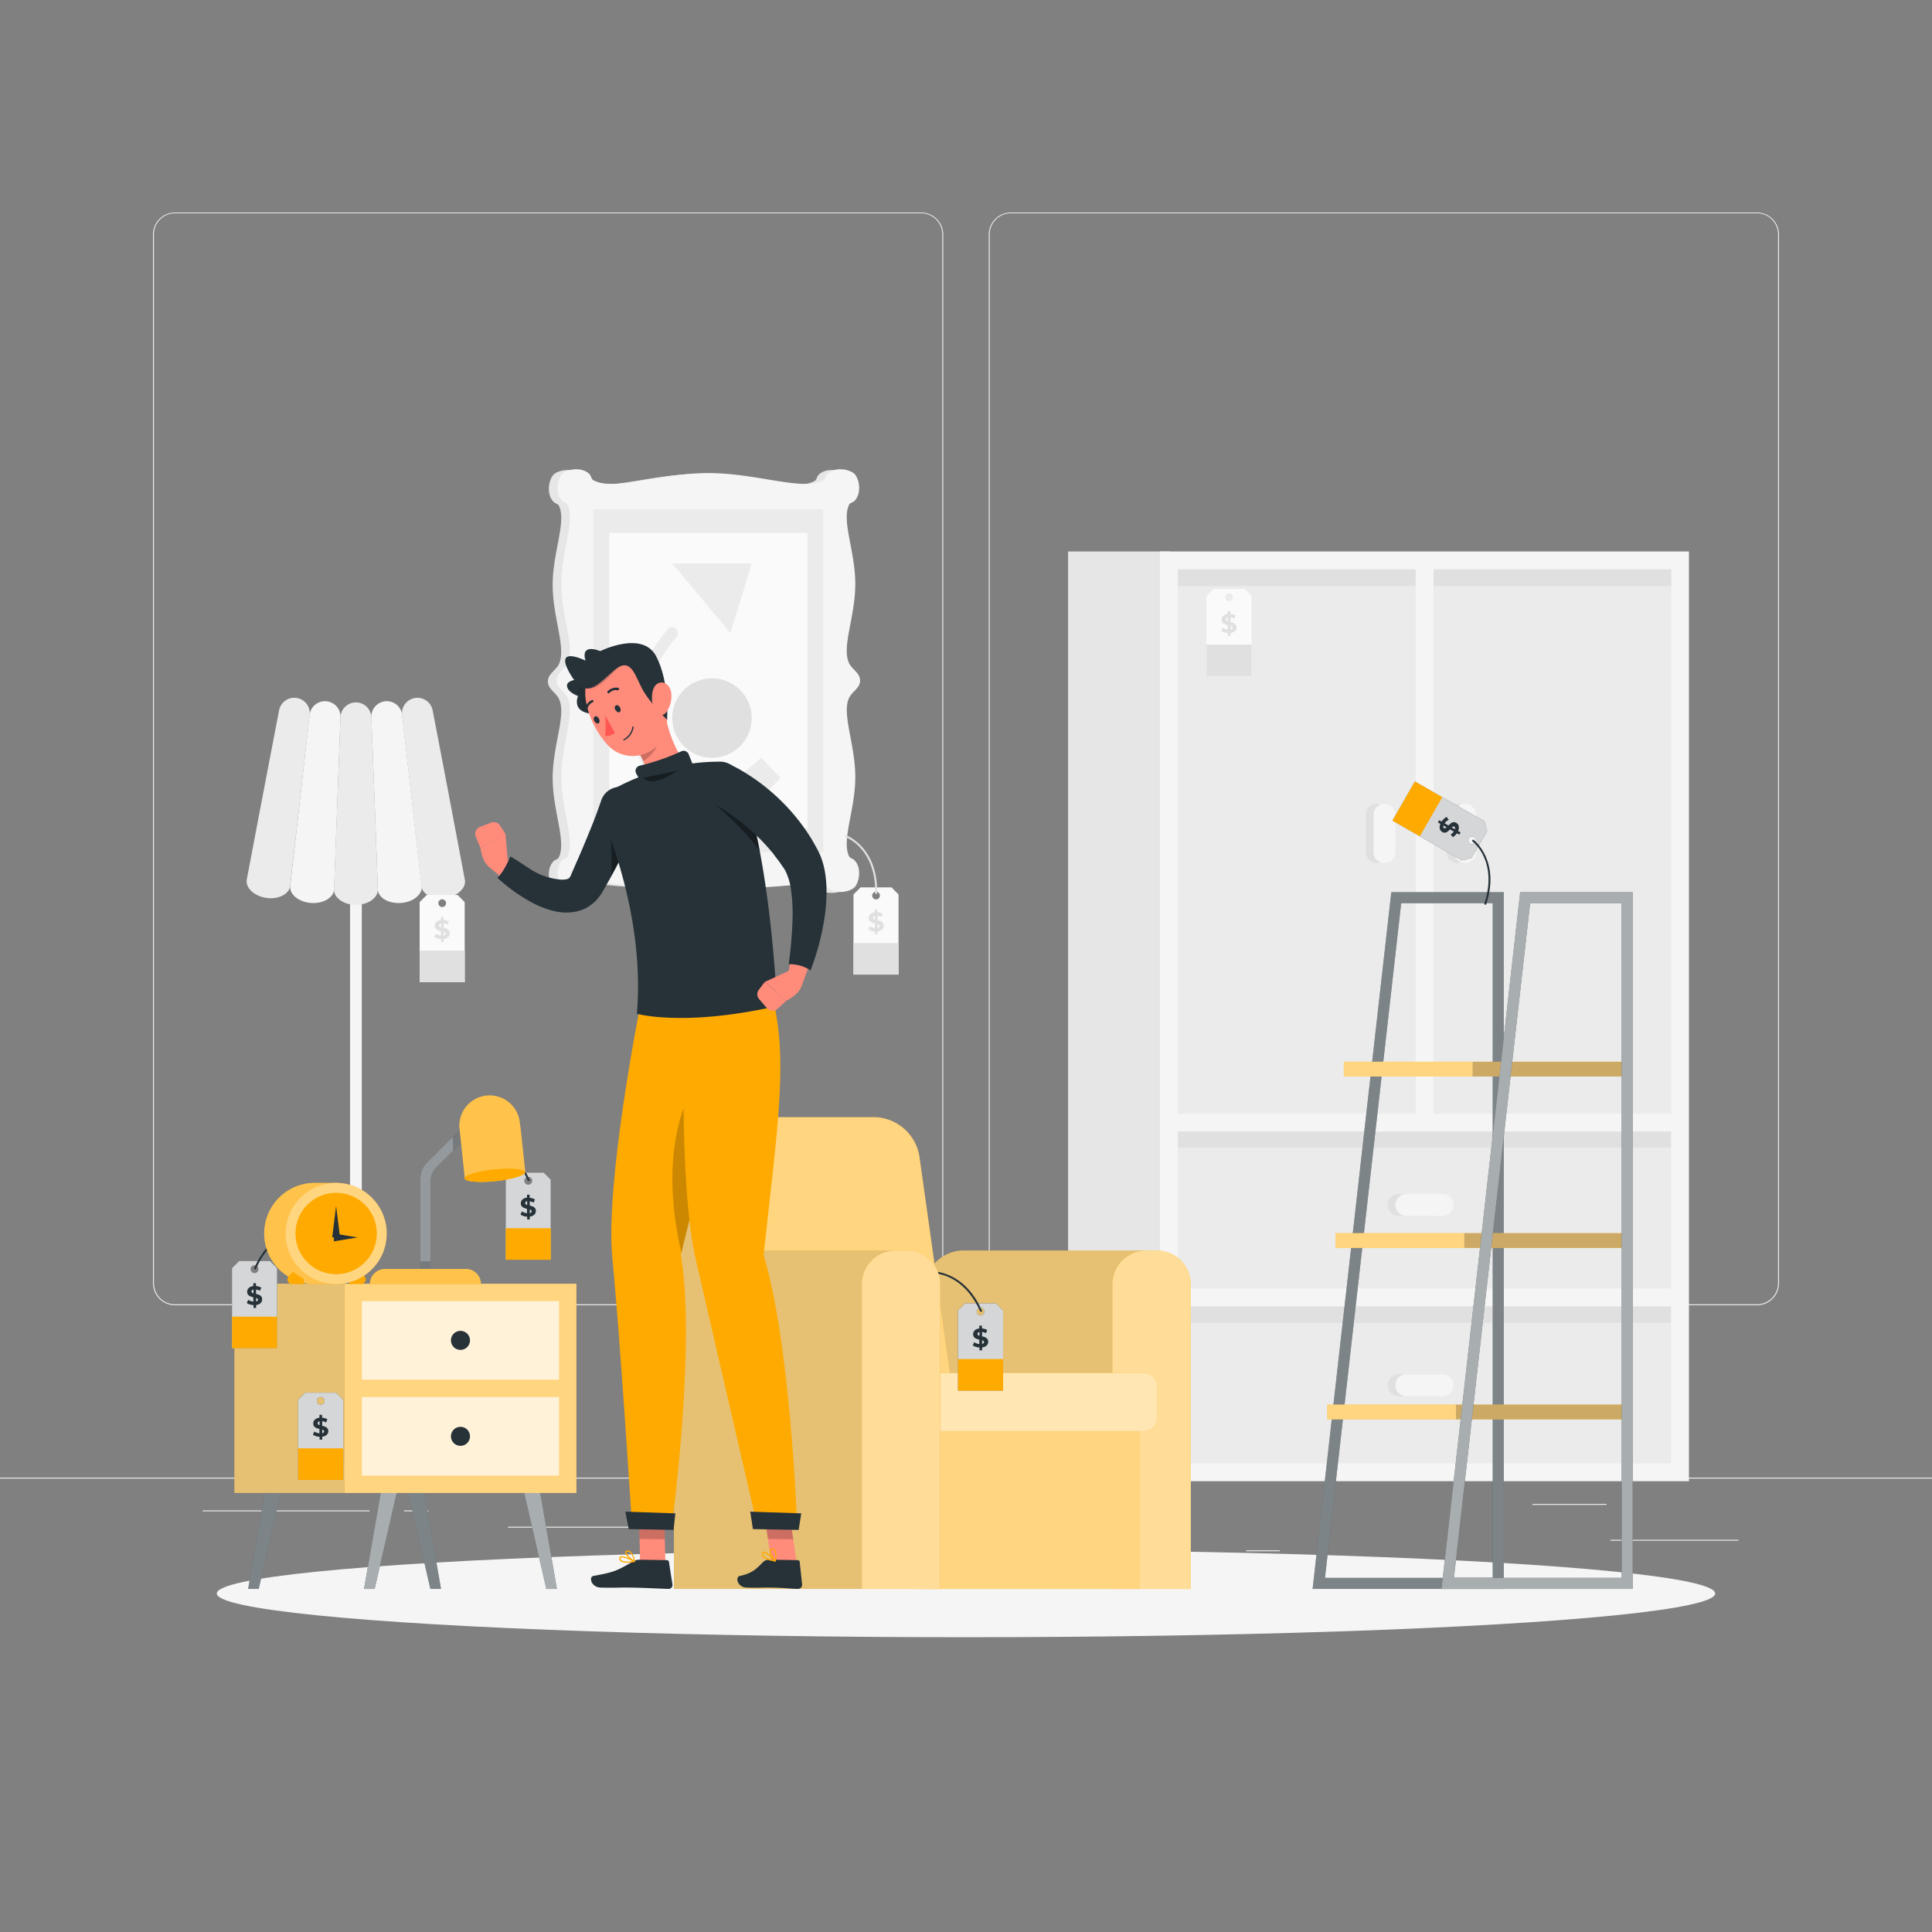 <svg xmlns="http://www.w3.org/2000/svg" viewBox="0 0 500 500"><rect x="0" y="0" width="500" height="500" fill="#808080" stroke="none"/><g id="freepik--background-complete--inject-1"><rect x="416.78" y="398.49" width="33.12" height="0.25" style="fill:#ebebeb"></rect><rect x="322.53" y="401.21" width="8.69" height="0.25" style="fill:#ebebeb"></rect><rect x="396.59" y="389.21" width="19.19" height="0.25" style="fill:#ebebeb"></rect><rect x="52.46" y="390.89" width="43.19" height="0.25" style="fill:#ebebeb"></rect><rect x="104.56" y="390.89" width="6.33" height="0.25" style="fill:#ebebeb"></rect><rect x="131.47" y="395.11" width="93.68" height="0.25" style="fill:#ebebeb"></rect><path d="M238.4,337.8H45.3a5.71,5.71,0,0,1-5.71-5.71V60.66A5.71,5.71,0,0,1,45.3,55H238.4a5.71,5.71,0,0,1,5.71,5.71V332.09A5.71,5.71,0,0,1,238.4,337.8ZM45.3,55.2a5.47,5.47,0,0,0-5.46,5.46V332.09a5.47,5.47,0,0,0,5.46,5.46H238.4a5.47,5.47,0,0,0,5.46-5.46V60.66a5.47,5.47,0,0,0-5.46-5.46Z" style="fill:#ebebeb"></path><path d="M454.7,337.8H261.6a5.71,5.71,0,0,1-5.71-5.71V60.66A5.71,5.71,0,0,1,261.6,55H454.7a5.71,5.71,0,0,1,5.71,5.71V332.09A5.71,5.71,0,0,1,454.7,337.8ZM261.6,55.2a5.47,5.47,0,0,0-5.46,5.46V332.09a5.47,5.47,0,0,0,5.46,5.46H454.7a5.47,5.47,0,0,0,5.46-5.46V60.66a5.47,5.47,0,0,0-5.46-5.46Z" style="fill:#ebebeb"></path><rect y="382.4" width="500" height="0.25" style="fill:#ebebeb"></rect><path d="M210.8,228.24c-5.93,1.11-17,1.86-29.73,1.86s-23.8-.75-29.73-1.86a4.9,4.9,0,0,1-1.09,1.64c-1.93,1.93-5.75,1.24-7,0s-1.93-5,0-7c.41-.41,1.13-.46,1.38-1,2-4.14-1.6-12-1.6-20.54s3.64-16.39,1.6-20.53c-.82-1.66-2.83-2.48-2.83-4.45s2-2.79,2.83-4.45c2-4.13-1.6-12-1.6-20.53s3.64-16.4,1.6-20.53c-.25-.5-1-.55-1.38-1-1.93-1.93-1.24-5.75,0-7s5-1.93,7,0c.48.48.52,1.33,1.09,1.64,5.29,2.9,17-1.85,29.73-1.85s24.44,4.75,29.73,1.85c.56-.31.6-1.16,1.09-1.64,1.92-1.93,5.74-1.24,7,0s1.93,5,0,7c-.41.41-1.14.46-1.38,1-2.05,4.13,1.59,12,1.59,20.53s-3.63,16.4-1.59,20.53c.81,1.66,2.83,2.48,2.83,4.45s-2,2.79-2.83,4.45c-2,4.14,1.59,12,1.59,20.53s-3.64,16.4-1.59,20.54c.24.49,1,.54,1.38,1,1.93,1.93,1.23,5.75,0,7s-5.06,1.93-7,0A4.76,4.76,0,0,1,210.8,228.24Z" style="fill:#e6e6e6"></path><path d="M213.05,228c-5.93,1.11-17,1.85-29.73,1.85s-23.8-.74-29.73-1.85a4.76,4.76,0,0,1-1.09,1.64c-1.93,1.93-5.75,1.24-7,0s-1.93-5,0-7c.41-.41,1.14-.46,1.38-1,2-4.14-1.6-12-1.6-20.54s3.64-16.39,1.6-20.53c-.82-1.66-2.83-2.48-2.83-4.45s2-2.79,2.83-4.45c2-4.14-1.6-12-1.6-20.53s3.64-16.4,1.6-20.54c-.24-.49-1-.54-1.38-.95-1.93-1.93-1.24-5.75,0-7s5-1.93,7,0c.49.48.52,1.33,1.09,1.64,5.29,2.9,17-1.86,29.73-1.86s24.44,4.76,29.73,1.86c.56-.31.6-1.16,1.09-1.64,1.93-1.93,5.75-1.24,7,0s1.93,5,0,7c-.41.41-1.14.46-1.38.95-2.05,4.14,1.59,12,1.59,20.54s-3.63,16.39-1.59,20.53c.82,1.66,2.83,2.48,2.83,4.45s-2,2.79-2.83,4.45c-2,4.14,1.59,12,1.59,20.53s-3.64,16.4-1.59,20.54c.24.49,1,.54,1.38,1,1.93,1.93,1.24,5.75,0,7s-5.05,1.93-7,0A4.76,4.76,0,0,1,213.05,228Z" style="fill:#f5f5f5"></path><rect x="153.57" y="131.84" width="59.5" height="88.69" transform="translate(366.64 352.36) rotate(180)" style="fill:#ebebeb"></rect><rect x="157.67" y="137.96" width="51.29" height="76.45" transform="translate(366.64 352.36) rotate(180)" style="fill:#fafafa"></rect><circle cx="184.26" cy="185.82" r="10.29" transform="translate(-37.76 47.31) rotate(-13.28)" style="fill:#e0e0e0"></circle><polygon points="173.97 145.82 189.02 163.82 194.55 145.82 173.97 145.82" style="fill:#ebebeb"></polygon><path d="M166.72,198.61c-7.2-11.73-2-26.29,6.19-35.85,1.26-1.47,3.37.66,2.12,2.12-7.3,8.54-12.17,21.7-5.71,32.22,1,1.65-1.59,3.15-2.6,1.51Z" style="fill:#ebebeb"></path><polygon points="197.02 206.45 191.52 200.82 197.02 196.11 202.02 201.28 197.02 206.45" style="fill:#ebebeb"></polygon><path d="M230.72,229.65h-8l-1.84,1.84v20.73h11.66V231.49Zm-4,3.12a1,1,0,1,1,1-1A1,1,0,0,1,226.73,232.77Z" style="fill:#fafafa"></path><rect x="220.9" y="244.05" width="11.67" height="8.17" style="fill:#e0e0e0"></rect><path d="M228.3,240.54a2,2,0,0,1-1.18.49v.76h-.67v-.74a3.71,3.71,0,0,1-1-.18,2.48,2.48,0,0,1-.73-.36l.37-.83a2.43,2.43,0,0,0,.6.32,2.89,2.89,0,0,0,.72.16V239a4.69,4.69,0,0,1-.82-.26,1.4,1.4,0,0,1-.55-.41,1.14,1.14,0,0,1-.23-.73,1.32,1.32,0,0,1,.41-1,2,2,0,0,1,1.19-.49v-.75h.67v.74a2.92,2.92,0,0,1,1.38.41l-.34.83a2.73,2.73,0,0,0-1-.35v1.15a6.1,6.1,0,0,1,.81.25,1.4,1.4,0,0,1,.55.41,1.13,1.13,0,0,1,.22.73A1.29,1.29,0,0,1,228.3,240.54Zm-2.23-2.69a1.12,1.12,0,0,0,.38.18v-1a.75.75,0,0,0-.38.19.43.43,0,0,0-.13.31A.36.36,0,0,0,226.07,237.85Zm1.42,2.11a.4.4,0,0,0,.12-.29.35.35,0,0,0-.12-.28,1.16,1.16,0,0,0-.37-.19v.93A.67.67,0,0,0,227.49,240Z" style="fill:#e0e0e0"></path><path d="M227,231.34h-.5c.16-6.17-2-9.84-3.78-11.84a11,11,0,0,0-4-2.9l.16-.47C219,216.15,227.31,219.18,227,231.34Z" style="fill:#e0e0e0"></path><rect x="90.59" y="208.21" width="3.04" height="174.93" style="fill:#f5f5f5"></rect><path d="M114.45,383.33a4.33,4.33,0,0,0-4.4-4.75H74.18a4.33,4.33,0,0,0-4.4,4.75Z" style="fill:#ebebeb"></path><path d="M80.13,185.18A4,4,0,0,0,72.2,184Q68,205.8,63.87,227.61c-.4,2.08,1.85,4.27,5,4.76s6-1,6.21-3.05Z" style="fill:#ebebeb"></path><path d="M88.11,185.78a4,4,0,0,0-8-.6l-5,44.14c-.24,2.1,2.16,4.12,5.36,4.36s5.88-1.39,6-3.51Q87.28,208,88.11,185.78Z" style="fill:#f5f5f5"></path><path d="M96.11,185.78a4,4,0,0,0-8,0q-.84,22.2-1.67,44.39c-.08,2.12,2.46,4,5.67,4s5.75-1.83,5.67-4Q97,208,96.11,185.78Z" style="fill:#ebebeb"></path><path d="M104.1,185.18a4,4,0,0,0-8,.6Q97,208,97.78,230.17c.08,2.12,2.75,3.75,6,3.51s5.6-2.26,5.36-4.36Q106.6,207.24,104.1,185.18Z" style="fill:#f5f5f5"></path><path d="M112,184a4,4,0,0,0-7.93,1.21q2.5,22.06,5,44.14c.24,2.1,3,3.53,6.22,3.05s5.43-2.68,5-4.76Q116.2,205.79,112,184Z" style="fill:#ebebeb"></path><path d="M118.44,231.62h-8l-1.84,1.84v20.73h11.66V233.46Zm-4,3.12a1,1,0,1,1,1-1A1,1,0,0,1,114.45,234.74Z" style="fill:#fafafa"></path><rect x="108.62" y="246.02" width="11.67" height="8.17" style="fill:#e0e0e0"></rect><path d="M116,242.51a2,2,0,0,1-1.18.5v.76h-.67V243a3.71,3.71,0,0,1-1-.18,2.26,2.26,0,0,1-.73-.37l.37-.82a2.82,2.82,0,0,0,.6.32,2.89,2.89,0,0,0,.72.16V241a5.73,5.73,0,0,1-.82-.26,1.42,1.42,0,0,1-.55-.42,1.1,1.1,0,0,1-.23-.73,1.32,1.32,0,0,1,.41-1,2,2,0,0,1,1.19-.49v-.76h.67v.74a3,3,0,0,1,1.38.42l-.34.83a2.73,2.73,0,0,0-1-.35v1.15a4.11,4.11,0,0,1,.81.25,1.4,1.4,0,0,1,.55.41,1.09,1.09,0,0,1,.22.72A1.27,1.27,0,0,1,116,242.51Zm-2.23-2.68a1.12,1.12,0,0,0,.38.18v-1a.68.68,0,0,0-.38.19.42.42,0,0,0-.13.31A.37.37,0,0,0,113.79,239.83Zm1.42,2.11a.42.42,0,0,0,.12-.3.34.34,0,0,0-.12-.27,1,1,0,0,0-.37-.19v.93A.67.67,0,0,0,115.21,241.94Z" style="fill:#e0e0e0"></path><rect x="276.42" y="142.72" width="26.39" height="240.6" style="fill:#e6e6e6"></rect><rect x="368.64" y="145.03" width="66.15" height="144.97" style="fill:#ebebeb"></rect><rect x="302.5" y="145.03" width="66.15" height="144.97" style="fill:#ebebeb"></rect><rect x="302.5" y="290" width="132.3" height="45.67" style="fill:#ebebeb"></rect><rect x="302.5" y="335.67" width="132.3" height="45.67" style="fill:#ebebeb"></rect><rect x="366.33" y="228.56" width="4.62" height="132.3" transform="translate(663.36 -73.93) rotate(90)" style="fill:#e0e0e0"></rect><rect x="333.26" y="116.27" width="4.62" height="66.15" transform="translate(484.91 -186.23) rotate(90)" style="fill:#e0e0e0"></rect><rect x="399.41" y="116.27" width="4.62" height="66.15" transform="translate(551.06 -252.37) rotate(90)" style="fill:#e0e0e0"></rect><rect x="366.33" y="273.87" width="4.62" height="132.3" transform="translate(708.67 -28.62) rotate(90)" style="fill:#e0e0e0"></rect><path d="M434.79,142.72H300.19V383.33H437.1V142.72Zm-2.31,150.11v40.63H304.81V292.83ZM371,288.21V147.34h61.53V288.21Zm-4.62-140.87V288.21H304.81V147.34ZM304.81,378.71V338.08H432.48v40.63Z" style="fill:#f5f5f5"></path><path d="M359.15,210.68a2.84,2.84,0,0,0-5.67,0v9.67a2.84,2.84,0,1,0,5.67,0Z" style="fill:#e0e0e0"></path><path d="M361.15,210.68a2.84,2.84,0,0,0-5.67,0v9.67a2.84,2.84,0,1,0,5.67,0Z" style="fill:#f5f5f5"></path><path d="M361.81,309a2.84,2.84,0,0,0,0,5.67h9.67a2.84,2.84,0,0,0,0-5.67Z" style="fill:#e0e0e0"></path><path d="M363.81,309a2.84,2.84,0,0,0,0,5.67h9.67a2.84,2.84,0,0,0,0-5.67Z" style="fill:#f5f5f5"></path><path d="M361.81,355.66a2.84,2.84,0,0,0,0,5.67h9.67a2.84,2.84,0,0,0,0-5.67Z" style="fill:#e0e0e0"></path><path d="M363.81,355.66a2.84,2.84,0,0,0,0,5.67h9.67a2.84,2.84,0,0,0,0-5.67Z" style="fill:#f5f5f5"></path><path d="M380,210.68a2.84,2.84,0,0,0-5.67,0v9.67a2.84,2.84,0,1,0,5.67,0Z" style="fill:#e0e0e0"></path><path d="M382,210.68a2.84,2.84,0,0,0-5.67,0v9.67a2.84,2.84,0,1,0,5.67,0Z" style="fill:#f5f5f5"></path><path d="M322.07,152.41h-8l-1.84,1.84V175h11.67V154.25Zm-4,3.12a1,1,0,0,1,0-2,1,1,0,0,1,0,2Z" style="fill:#fafafa"></path><rect x="312.24" y="166.81" width="11.67" height="8.17" style="fill:#e0e0e0"></rect><path d="M319.64,163.3a2,2,0,0,1-1.17.49v.76h-.68v-.74a3.88,3.88,0,0,1-1-.18,2.37,2.37,0,0,1-.73-.36l.37-.83a2.71,2.71,0,0,0,.61.32,2.52,2.52,0,0,0,.71.16v-1.13a4.84,4.84,0,0,1-.81-.26,1.36,1.36,0,0,1-.56-.41,1.13,1.13,0,0,1-.22-.73,1.29,1.29,0,0,1,.41-1,1.92,1.92,0,0,1,1.18-.49v-.75h.68v.74a2.91,2.91,0,0,1,1.37.41l-.34.83a2.68,2.68,0,0,0-1-.35V161a6.41,6.41,0,0,1,.8.25,1.33,1.33,0,0,1,.55.42,1.09,1.09,0,0,1,.23.72A1.29,1.29,0,0,1,319.64,163.3Zm-2.22-2.69a1.06,1.06,0,0,0,.37.19v-1a.72.72,0,0,0-.38.2.42.42,0,0,0-.12.3A.33.33,0,0,0,317.42,160.61Zm1.41,2.11a.41.41,0,0,0,.13-.29.37.37,0,0,0-.13-.28,1.19,1.19,0,0,0-.36-.19v.94A.76.76,0,0,0,318.83,162.72Z" style="fill:#e0e0e0"></path></g><g id="freepik--Shadow--inject-1"><ellipse id="freepik--path--inject-1" cx="250" cy="412.39" rx="193.89" ry="11.32" style="fill:#f5f5f5"></ellipse></g><g id="freepik--Drawer--inject-1"><polygon points="74.57 378.09 103.77 378.09 111.38 411.21 114.14 411.21 107.69 374.17 70.65 374.17 64.21 411.21 66.96 411.21 74.57 378.09" style="fill:#263238"></polygon><polygon points="74.57 378.09 103.77 378.09 111.38 411.21 114.14 411.21 107.69 374.17 70.65 374.17 64.21 411.21 66.96 411.21 74.57 378.09" style="fill:#fff;opacity:0.4"></polygon><polygon points="104.57 378.09 133.77 378.09 141.38 411.21 144.13 411.21 137.69 374.17 100.65 374.17 94.21 411.21 96.96 411.21 104.57 378.09" style="fill:#263238"></polygon><polygon points="104.57 378.09 133.77 378.09 141.38 411.21 144.13 411.21 137.69 374.17 100.65 374.17 94.21 411.21 96.96 411.21 104.57 378.09" style="fill:#fff;opacity:0.6"></polygon><rect x="89.17" y="332.23" width="60" height="54.15" style="fill:#FFAA00"></rect><rect x="89.17" y="332.23" width="60" height="54.15" style="fill:#fff;opacity:0.5"></rect><rect x="60.67" y="332.23" width="28.5" height="54.15" style="fill:#FFAA00"></rect><rect x="60.67" y="332.23" width="28.5" height="54.15" style="fill:#fff;opacity:0.5"></rect><rect x="60.67" y="332.23" width="28.5" height="54.15" style="opacity:0.1"></rect><rect x="93.67" y="336.73" width="51" height="20.33" style="fill:#fff;opacity:0.7"></rect><rect x="93.67" y="361.55" width="51" height="20.33" style="fill:#fff;opacity:0.7"></rect><path d="M121.63,346.89a2.46,2.46,0,1,1-2.46-2.46A2.46,2.46,0,0,1,121.63,346.89Z" style="fill:#263238"></path><path d="M121.63,371.72a2.46,2.46,0,1,1-2.46-2.46A2.46,2.46,0,0,1,121.63,371.72Z" style="fill:#263238"></path><path d="M87,360.43H79l-1.84,1.84V383H88.83V362.27Zm-4,3.12a1,1,0,1,1,1-1A1,1,0,0,1,83,363.55Z" style="fill:#263238"></path><path d="M87,360.43H79l-1.84,1.84V383H88.83V362.27Zm-4,3.12a1,1,0,1,1,1-1A1,1,0,0,1,83,363.55Z" style="fill:#fff;opacity:0.8"></path><rect x="77.16" y="374.83" width="11.67" height="8.17" style="fill:#FFAA00"></rect><path d="M84.56,371.32a1.91,1.91,0,0,1-1.17.49v.76h-.68v-.74a3.46,3.46,0,0,1-1-.17,2.37,2.37,0,0,1-.73-.37l.38-.82a2.42,2.42,0,0,0,.6.31,2.94,2.94,0,0,0,.71.17v-1.14a4.91,4.91,0,0,1-.81-.25,1.56,1.56,0,0,1-.56-.42,1.12,1.12,0,0,1-.22-.73,1.26,1.26,0,0,1,.41-1,2,2,0,0,1,1.18-.5v-.75h.68v.74a3,3,0,0,1,1.37.41l-.33.84a2.62,2.62,0,0,0-1-.35V369a4.21,4.21,0,0,1,.8.25,1.4,1.4,0,0,1,.55.41,1.09,1.09,0,0,1,.23.72A1.28,1.28,0,0,1,84.56,371.32Zm-2.22-2.68a1.06,1.06,0,0,0,.37.18v-1a.72.72,0,0,0-.38.19.45.45,0,0,0-.12.31A.35.35,0,0,0,82.34,368.64Zm1.41,2.1a.37.37,0,0,0,.13-.29.39.39,0,0,0-.13-.28,1.19,1.19,0,0,0-.36-.19v.94A.76.76,0,0,0,83.75,370.74Z" style="fill:#263238"></path></g><g id="freepik--Clock--inject-1"><path d="M69.88,326.35h-8l-1.84,1.84v20.73H71.72V328.19Zm-4,3.11a1,1,0,1,1,1-1A1,1,0,0,1,65.88,329.46Z" style="fill:#263238"></path><path d="M69.88,326.35h-8l-1.84,1.84v20.73H71.72V328.19Zm-4,3.11a1,1,0,1,1,1-1A1,1,0,0,1,65.88,329.46Z" style="fill:#fff;opacity:0.8"></path><rect x="60.05" y="340.75" width="11.67" height="8.17" style="fill:#FFAA00"></rect><path d="M67.45,337.24a2,2,0,0,1-1.17.49v.76H65.6v-.74a3.79,3.79,0,0,1-1-.18,2.61,2.61,0,0,1-.73-.36l.37-.83a2.51,2.51,0,0,0,.61.32,2.82,2.82,0,0,0,.71.16v-1.13a5.31,5.31,0,0,1-.82-.26,1.33,1.33,0,0,1-.55-.42,1.09,1.09,0,0,1-.22-.72,1.29,1.29,0,0,1,.41-1,1.92,1.92,0,0,1,1.18-.49v-.75h.68v.74a2.91,2.91,0,0,1,1.37.41l-.34.83a2.74,2.74,0,0,0-1-.35v1.15a5.08,5.08,0,0,1,.8.25,1.4,1.4,0,0,1,.55.41,1.12,1.12,0,0,1,.22.72A1.29,1.29,0,0,1,67.45,337.24Zm-2.22-2.69a1.06,1.06,0,0,0,.37.18v-1a.8.8,0,0,0-.38.19.45.45,0,0,0-.12.31A.33.33,0,0,0,65.23,334.55Zm1.41,2.11a.4.4,0,0,0,.12-.29.35.35,0,0,0-.12-.28,1.21,1.21,0,0,0-.36-.19v.93A.67.67,0,0,0,66.64,336.66Z" style="fill:#263238"></path><path d="M65.7,328.38l.46.2c2.46-5.65,5.94-8.09,8.43-9.13a10.94,10.94,0,0,1,4.86-.93l0-.5C79.41,318,70.55,317.22,65.7,328.38Z" style="fill:#263238"></path><path d="M90.43,332.32h3a1.23,1.23,0,0,0,.87-2.09l-3.84-3.85Z" style="fill:#FFAA00"></path><path d="M87,306.13H81.11a13.1,13.1,0,0,0,0,26.19H87a13.1,13.1,0,0,0,0-26.19Z" style="fill:#FFAA00"></path><path d="M87,306.13H81.11a13.1,13.1,0,0,0,0,26.19H87a13.1,13.1,0,0,0,0-26.19Z" style="fill:#fff;opacity:0.3"></path><circle cx="86.99" cy="319.23" r="13.09" transform="translate(-200.25 155.01) rotate(-45)" style="fill:#FFAA00"></circle><circle cx="86.99" cy="319.23" r="13.09" transform="translate(-200.25 155.01) rotate(-45)" style="fill:#fff;opacity:0.5"></circle><circle cx="86.99" cy="319.23" r="10.53" style="fill:#FFAA00"></circle><path d="M75.85,329.11l-1.12,1.12a1.23,1.23,0,0,0,.87,2.09h3v-1.39A13.67,13.67,0,0,1,75.85,329.11Z" style="fill:#FFAA00"></path><polygon points="88 320.24 85.97 320.24 86.97 312.21 87 312.21 88 320.24" style="fill:#263238"></polygon><polygon points="86.41 321.26 86.41 319.23 92.44 320.23 92.44 320.26 86.41 321.26" style="fill:#263238"></polygon></g><g id="freepik--Lamp--inject-1"><path d="M140.71,303.46h-8l-1.84,1.84V326h11.67V305.3Zm-4,3.12a1,1,0,1,1,1-1A1,1,0,0,1,136.71,306.58Z" style="fill:#263238"></path><path d="M140.71,303.46h-8l-1.84,1.84V326h11.67V305.3Zm-4,3.12a1,1,0,1,1,1-1A1,1,0,0,1,136.71,306.58Z" style="fill:#fff;opacity:0.8"></path><rect x="130.88" y="317.86" width="11.67" height="8.17" style="fill:#FFAA00"></rect><path d="M138.28,314.35a2,2,0,0,1-1.17.5v.75h-.68v-.73a3.71,3.71,0,0,1-1-.18,2.37,2.37,0,0,1-.73-.37l.37-.82a2.49,2.49,0,0,0,.61.31,2.83,2.83,0,0,0,.71.17v-1.13a6.69,6.69,0,0,1-.82-.26,1.52,1.52,0,0,1-.55-.42,1.1,1.1,0,0,1-.23-.73,1.32,1.32,0,0,1,.41-1,1.92,1.92,0,0,1,1.19-.49v-.76h.68V310a3,3,0,0,1,1.37.42l-.34.83a2.58,2.58,0,0,0-1-.35V312a4.21,4.21,0,0,1,.8.25,1.4,1.4,0,0,1,.55.41,1.09,1.09,0,0,1,.22.72A1.27,1.27,0,0,1,138.28,314.35Zm-2.23-2.68a1.12,1.12,0,0,0,.38.18v-1a.72.72,0,0,0-.38.19.45.45,0,0,0-.12.31A.38.38,0,0,0,136.05,311.67Zm1.42,2.1a.38.38,0,0,0,.12-.29.38.38,0,0,0-.12-.28,1.21,1.21,0,0,0-.36-.18V314A.68.68,0,0,0,137.47,313.77Z" style="fill:#263238"></path><path d="M137.12,305.5l-.46.2c-2.45-5.66-5.93-8.09-8.42-9.14a11.11,11.11,0,0,0-4.86-.93l0-.49C123.42,295.13,132.27,294.34,137.12,305.5Z" style="fill:#263238"></path><path d="M111.41,330.36H108.8V304.93a5.62,5.62,0,0,1,1.64-4l11-11,1.85,1.85L113.05,302a5.62,5.62,0,0,0-1.64,4Z" style="fill:#263238"></path><g style="opacity:0.5"><path d="M111.41,330.36H108.8V304.93a5.62,5.62,0,0,1,1.64-4l11-11,1.85,1.85L113.05,302a5.62,5.62,0,0,0-1.64,4Z" style="fill:#fff"></path></g><rect x="108.8" y="326.44" width="2.61" height="3.92" style="opacity:0.2"></rect><path d="M117.28,297.81l6-6-1.85-1.85-4.29,4.29C117.21,295.1,117.25,296.42,117.28,297.81Z" style="opacity:0.2"></path><path d="M124.47,332.32H95.73a3.93,3.93,0,0,1,3.92-3.92h20.9a3.92,3.92,0,0,1,3.92,3.92Z" style="fill:#FFAA00"></path><path d="M124.47,332.32H95.73a3.93,3.93,0,0,1,3.92-3.92h20.9a3.92,3.92,0,0,1,3.92,3.92Z" style="fill:#fff;opacity:0.3"></path><path d="M134.56,291A7.84,7.84,0,1,0,119,292.66l.11,1.07c.06.54,1.13,10.7,1.19,11.24.08.84,3.65,1.15,8,.7s7.72-1.5,7.64-2.34c-.06-.54-1.13-10.7-1.19-11.24Z" style="fill:#FFAA00"></path><path d="M134.56,291A7.84,7.84,0,1,0,119,292.66l.11,1.07c.06.54,1.13,10.7,1.19,11.24.08.84,3.65,1.15,8,.7s7.72-1.5,7.64-2.34c-.06-.54-1.13-10.7-1.19-11.24Z" style="fill:#fff;opacity:0.3"></path><path d="M135.86,303.33c.08.84-3.33,1.89-7.64,2.34s-7.87.14-8-.7,3.33-1.88,7.63-2.33S135.77,302.5,135.86,303.33Z" style="fill:#FFAA00"></path></g><g id="freepik--Shelf--inject-1"><path d="M360.07,230.89h29.11V411.21H339.7Zm26.25,2.86H362.63l-19.72,174.6h43.41Z" style="fill:#263238"></path><g style="opacity:0.4"><path d="M360.07,230.89h29.11V411.21H339.7Zm26.25,2.86H362.63l-19.72,174.6h43.41Z" style="fill:#fff"></path></g><rect x="347.78" y="274.78" width="73.32" height="3.82" style="fill:#FFAA00"></rect><g style="opacity:0.5"><rect x="347.78" y="274.78" width="73.32" height="3.82" style="fill:#fff"></rect></g><g style="opacity:0.2"><rect x="381.1" y="274.78" width="40" height="3.82"></rect></g><rect x="345.63" y="319.14" width="75.47" height="3.82" style="fill:#FFAA00"></rect><g style="opacity:0.5"><rect x="345.63" y="319.14" width="75.47" height="3.82" style="fill:#fff"></rect></g><g style="opacity:0.2"><rect x="378.96" y="319.14" width="42.15" height="3.82"></rect></g><rect x="343.49" y="363.51" width="77.62" height="3.82" style="fill:#FFAA00"></rect><g style="opacity:0.5"><rect x="343.49" y="363.51" width="77.62" height="3.82" style="fill:#fff"></rect></g><g style="opacity:0.2"><rect x="376.81" y="363.51" width="44.3" height="3.82"></rect></g><path d="M393.42,230.89h29.12V411.21H373.06Zm26.25,2.86H396l-19.72,174.6h43.41Z" style="fill:#263238"></path><g style="opacity:0.6"><path d="M393.42,230.89h29.12V411.21H373.06Zm26.25,2.86H396l-19.72,174.6h43.41Z" style="fill:#fff"></path></g><path d="M380.86,222l4-6.93-.69-2.51-18-10.31-5.8,10.12,18,10.31Zm-.72-5a1,1,0,0,1,1.74,1,1,1,0,1,1-1.74-1Z" style="fill:#263238"></path><path d="M380.86,222l4-6.93-.69-2.51-18-10.31-5.8,10.12,18,10.31Zm-.72-5a1,1,0,0,1,1.74,1,1,1,0,1,1-1.74-1Z" style="fill:#fff;opacity:0.8"></path><rect x="360.98" y="205.26" width="11.67" height="8.17" transform="translate(2.7 423.36) rotate(-60.16)" style="fill:#FFAA00"></rect><path d="M372.62,214.49a2,2,0,0,1,.16-1.27l-.66-.37.34-.59.64.37a3.8,3.8,0,0,1,.63-.75,2.35,2.35,0,0,1,.68-.45l.53.74a2.29,2.29,0,0,0-.58.36,2.79,2.79,0,0,0-.49.54l1,.56a6.22,6.22,0,0,1,.63-.58,1.46,1.46,0,0,1,.64-.27,1.11,1.11,0,0,1,.74.17,1.24,1.24,0,0,1,.63.83,1.89,1.89,0,0,1-.16,1.27l.65.38-.33.59-.64-.37a3,3,0,0,1-1.05,1l-.55-.71a2.64,2.64,0,0,0,.82-.73l-1-.57a4.4,4.4,0,0,1-.61.57,1.37,1.37,0,0,1-.64.28,1.07,1.07,0,0,1-.73-.17A1.28,1.28,0,0,1,372.62,214.49Zm3.44-.6a1.1,1.1,0,0,0-.35.24l.84.48a.72.72,0,0,0,0-.43.45.45,0,0,0-.21-.26A.35.35,0,0,0,376.06,213.89Zm-2.53.18a.39.39,0,0,0,.19.26.35.35,0,0,0,.3,0,1,1,0,0,0,.35-.22l-.82-.46A.8.8,0,0,0,373.53,214.07Z" style="fill:#263238"></path><path d="M384.58,234.17l-.48-.16c1.95-5.85,1-10-.16-12.42a10.89,10.89,0,0,0-3-3.94l.3-.41C381.31,217.29,388.43,222.63,384.58,234.17Z" style="fill:#263238"></path></g><g id="freepik--Sofa--inject-1"><path d="M298,323.64H249.4a10.14,10.14,0,0,0-10.13,10.13v77.44h68.9V333.77A10.13,10.13,0,0,0,298,323.64Z" style="fill:#FFAA00"></path><path d="M298,323.64H249.4a10.14,10.14,0,0,0-10.13,10.13v77.44h68.9V333.77A10.13,10.13,0,0,0,298,323.64Z" style="fill:#fff;opacity:0.5"></path><path d="M298,323.64H249.4a10.14,10.14,0,0,0-10.13,10.13v77.44h68.9V333.77A10.13,10.13,0,0,0,298,323.64Z" style="opacity:0.1"></path><path d="M296.66,323.64h2.76a8.75,8.75,0,0,1,8.75,8.75v78.82a0,0,0,0,1,0,0H287.91a0,0,0,0,1,0,0V332.39A8.75,8.75,0,0,1,296.66,323.64Z" style="fill:#FFAA00"></path><path d="M296.66,323.64h2.76a8.75,8.75,0,0,1,8.75,8.75v78.82a0,0,0,0,1,0,0H287.91a0,0,0,0,1,0,0V332.39A8.75,8.75,0,0,1,296.66,323.64Z" style="fill:#fff;opacity:0.6"></path><path d="M248.82,376.7l-10.89-77.44a12.05,12.05,0,0,0-11.55-10.13h-48a8.61,8.61,0,0,0-8.71,10.13l10.89,77.44Z" style="fill:#FFAA00"></path><path d="M248.82,376.7l-10.89-77.44a12.05,12.05,0,0,0-11.55-10.13h-48a8.61,8.61,0,0,0-8.71,10.13l10.89,77.44Z" style="fill:#fff;opacity:0.5"></path><path d="M200.84,376.7H180.58l-10.89-77.44a8.61,8.61,0,0,1,8.71-10.13h0A12.06,12.06,0,0,1,190,299.26Z" style="opacity:0.1"></path><path d="M237,355.34h59a3.49,3.49,0,0,1,3.49,3.49v8.07a3.49,3.49,0,0,1-3.49,3.49H237a0,0,0,0,1,0,0V355.34A0,0,0,0,1,237,355.34Z" style="fill:#FFAA00"></path><path d="M237,355.34h59a3.49,3.49,0,0,1,3.49,3.49v8.07a3.49,3.49,0,0,1-3.49,3.49H237a0,0,0,0,1,0,0V355.34A0,0,0,0,1,237,355.34Z" style="fill:#fff;opacity:0.7"></path><rect x="236.96" y="370.39" width="57.9" height="40.82" style="fill:#FFAA00"></rect><rect x="236.96" y="370.39" width="57.9" height="40.82" style="fill:#fff;opacity:0.5"></rect><path d="M257.77,337.32h-8l-1.84,1.84v20.73h11.67V339.16Zm-4,3.12a1,1,0,1,1,1-1A1,1,0,0,1,253.78,340.44Z" style="fill:#263238"></path><path d="M257.77,337.32h-8l-1.84,1.84v20.73h11.67V339.16Zm-4,3.12a1,1,0,1,1,1-1A1,1,0,0,1,253.78,340.44Z" style="fill:#fff;opacity:0.8"></path><rect x="247.94" y="351.72" width="11.67" height="8.17" style="fill:#FFAA00"></rect><path d="M255.34,348.21a1.91,1.91,0,0,1-1.17.49v.76h-.68v-.74a3.32,3.32,0,0,1-1-.17,2.32,2.32,0,0,1-.74-.37l.38-.83a2.14,2.14,0,0,0,.6.32,2.94,2.94,0,0,0,.71.17V346.7a4.91,4.91,0,0,1-.81-.25,1.56,1.56,0,0,1-.56-.42,1.12,1.12,0,0,1-.22-.73,1.34,1.34,0,0,1,.41-1,2,2,0,0,1,1.18-.49v-.75h.68v.74a3,3,0,0,1,1.37.41l-.33.84a2.81,2.81,0,0,0-1-.36v1.16a4.83,4.83,0,0,1,.8.24,1.35,1.35,0,0,1,.55.42,1.09,1.09,0,0,1,.23.72A1.28,1.28,0,0,1,255.34,348.21Zm-2.22-2.69a.91.91,0,0,0,.37.19v-1a.72.72,0,0,0-.38.19.45.45,0,0,0-.12.31A.32.32,0,0,0,253.12,345.52Zm1.41,2.11a.37.37,0,0,0,.13-.29.39.39,0,0,0-.13-.28,1.19,1.19,0,0,0-.36-.19v.94A.76.76,0,0,0,254.53,347.63Z" style="fill:#263238"></path><path d="M254.19,339.36l-.46.19c-2.46-5.65-5.94-8.08-8.43-9.13a11.11,11.11,0,0,0-4.86-.93l-.05-.5C240.48,329,249.34,328.2,254.19,339.36Z" style="fill:#263238"></path><path d="M233.19,323.64H184.56a10.14,10.14,0,0,0-10.14,10.13v77.44h68.9V333.77A10.13,10.13,0,0,0,233.19,323.64Z" style="fill:#FFAA00"></path><path d="M233.19,323.64H184.56a10.14,10.14,0,0,0-10.14,10.13v77.44h68.9V333.77A10.13,10.13,0,0,0,233.19,323.64Z" style="fill:#fff;opacity:0.5"></path><path d="M233.19,323.64H184.56a10.14,10.14,0,0,0-10.14,10.13v77.44h68.9V333.77A10.13,10.13,0,0,0,233.19,323.64Z" style="opacity:0.1"></path><path d="M231.81,323.64h2.76a8.75,8.75,0,0,1,8.75,8.75v78.82a0,0,0,0,1,0,0H223.06a0,0,0,0,1,0,0V332.39A8.75,8.75,0,0,1,231.81,323.64Z" style="fill:#FFAA00"></path><path d="M231.81,323.64h2.76a8.75,8.75,0,0,1,8.75,8.75v78.82a0,0,0,0,1,0,0H223.06a0,0,0,0,1,0,0V332.39A8.75,8.75,0,0,1,231.81,323.64Z" style="fill:#fff;opacity:0.6"></path></g><g id="freepik--character-1--inject-1"><path d="M131.41,222.59l-.61-6.83-6.46,3.62s.57,5.76,4.12,5.54Z" style="fill:#ff8b7b"></path><path d="M127.11,212.89,124.24,214a1.94,1.94,0,0,0-1.1,2.56l1.2,2.84,6.46-3.62-1.39-2.12A1.93,1.93,0,0,0,127.11,212.89Z" style="fill:#ff8b7b"></path><polygon points="131.41 222.59 136.6 225.53 133.64 230.28 126.47 224.28 129.54 221.23 130.89 222 131.41 222.59" style="fill:#ff8b7b"></polygon><path d="M162.14,203.94a5.11,5.11,0,0,0-6.51,3.12l-.19.54-.82,2.34c-.32.87-.67,1.75-1,2.64-.7,1.78-1.45,3.57-2.19,5.37s-1.52,3.61-2.32,5.41l-1.18,2.71-.21.47a1.74,1.74,0,0,1-.1.23,1.43,1.43,0,0,1-.19.3,1,1,0,0,1-.62.42,4.65,4.65,0,0,1-1.66.15,17.54,17.54,0,0,1-4.75-1.09c-2.73-1-5.57-3.39-8.29-4.89-.56,1.09-1.6,3.75-3.37,5.52a43.68,43.68,0,0,0,8.55,6.19,23.64,23.64,0,0,0,6.69,2.54,13.16,13.16,0,0,0,4.34.14,10.23,10.23,0,0,0,4.82-2,10.44,10.44,0,0,0,1.87-1.89c.26-.34.49-.69.71-1l.49-.86,1.52-2.67c1-1.81,2-3.61,2.86-5.47s1.78-3.74,2.6-5.68c.39-1,.78-2,1.15-3,.18-.5.36-1,.54-1.55l.25-.82.27-1A5.13,5.13,0,0,0,162.14,203.94Z" style="fill:#263238"></path><path d="M160.56,222.14q1.37-2.77,2.6-5.68c.2-.5.39-1,.59-1.53l-3.12-4.17-3.07,1.88a82.45,82.45,0,0,1,.68,14C159,225.13,159.82,223.65,160.56,222.14Z" style="opacity:0.4"></path><polygon points="172.23 405.73 165.69 405.63 165.33 390.43 171.88 390.53 172.23 405.73" style="fill:#ff8b7b"></polygon><path d="M165.44,403.65l7.15.11a.53.53,0,0,1,.53.46l.91,5.84a1,1,0,0,1-1,1.15c-2.58-.08-6.3-.29-9.54-.34-3.79-.06-3.41.09-7.86,0-2.69,0-3.26-2.77-2.12-3,5.2-1,5.72-1.09,10.33-3.76A3.12,3.12,0,0,1,165.44,403.65Z" style="fill:#263238"></path><polygon points="165.33 390.43 165.51 398.27 172.06 398.37 171.88 390.54 165.33 390.43" style="opacity:0.2"></polygon><path d="M164.28,404.23a.15.15,0,0,0,0-.28c-.3-.16-3-1.54-3.77-1.11a.48.48,0,0,0-.24.41h0a.9.9,0,0,0,.32.76c.74.65,2.61.42,3.66.23Zm-3.54-1.14c.49-.16,1.94.41,3,.92-1.44.22-2.52.14-2.93-.23a.57.57,0,0,1-.21-.5.18.18,0,0,1,.09-.16Z" style="fill:#FFAA00"></path><path d="M164.28,404.23l0,0a.17.17,0,0,0,.06-.14,4.68,4.68,0,0,0-1.11-2.54,1.22,1.22,0,0,0-.87-.28h0c-.42,0-.54.25-.56.43-.1.74,1.52,2.18,2.32,2.55Zm-2-2.64.16,0h0a.84.84,0,0,1,.63.21,3.8,3.8,0,0,1,.94,2c-.83-.49-1.93-1.63-1.87-2.07C162.15,401.7,162.16,401.63,162.29,401.59Zm.13-.18Z" style="fill:#FFAA00"></path><path d="M176.2,324.82c8-33.46,13.57-49,10.56-65.57l-21.11,1.28s-9.11,45.51-7.17,65.13c2,20.4,5,67.89,5,67.89l10.54.15S180.13,347.61,176.2,324.82Z" style="fill:#FFAA00"></path><polygon points="161.84 391.21 162.71 395.73 174.32 395.94 174.78 391.66 161.84 391.21" style="fill:#263238"></polygon><path d="M176.33,324.24c6.13-25.56,10.8-40.59,11.22-53.72C182.19,275.08,168.6,290.45,176.33,324.24Z" style="opacity:0.2"></path><polygon points="206.34 405.73 199.78 405.63 197.62 390.43 204.18 390.53 206.34 405.73" style="fill:#ff8b7b"></polygon><path d="M199.31,403.65l7.15.11a.49.49,0,0,1,.5.46l.63,5.84a1.07,1.07,0,0,1-1.08,1.15c-2.57-.08-3.38-.29-6.62-.34-3.79-.06-2,.09-6.48,0-2.69,0-3.12-2.76-2-3,3.64-.76,4.6-2.21,6.24-3.76A2.32,2.32,0,0,1,199.31,403.65Z" style="fill:#263238"></path><polygon points="197.62 390.43 198.73 398.27 205.29 398.37 204.18 390.54 197.62 390.43" style="opacity:0.2"></polygon><path d="M200.61,404.14a.14.14,0,0,0,.14-.08.15.15,0,0,0,0-.17c-.22-.25-2.21-2.44-3.11-2.32a.52.52,0,0,0-.39.3h0a.86.86,0,0,0,0,.81c.44.85,2.28,1.28,3.35,1.46Zm-2.88-2.26c.52,0,1.66,1,2.45,1.87-1.44-.29-2.42-.74-2.67-1.22a.53.53,0,0,1,0-.53.18.18,0,0,1,.15-.12Z" style="fill:#FFAA00"></path><path d="M200.61,404.14h0a.15.15,0,0,0,.11-.11,4.44,4.44,0,0,0,0-2.72,1.16,1.16,0,0,0-.71-.56h0c-.42-.11-.61.05-.7.2-.37.65.58,2.53,1.19,3.15A.15.15,0,0,0,200.61,404.14Zm-.84-3.11.16,0h0a.82.82,0,0,1,.52.41,3.62,3.62,0,0,1,.08,2.2c-.58-.74-1.17-2.16-.95-2.55C199.6,401.08,199.63,401,199.77,401Zm.2-.13h0Z" style="fill:#FFAA00"></path><path d="M197.62,324.82c3.59-33.46,6.81-52.34,1.62-68.94l-22.09,4.65S175.5,306,180,325.66c4.7,20.4,15.68,67.89,15.68,67.89l10.56.15S204.56,347.61,197.62,324.82Z" style="fill:#FFAA00"></path><polygon points="194.16 391.21 194.85 395.73 206.69 395.94 207.36 391.66 194.16 391.21" style="fill:#263238"></polygon><path d="M151.93,175.63s-5.19-.06-5.19,1.75,2.85,2.74,2.85,2.74-1.79,4.16,3.52,4.55S151.93,175.63,151.93,175.63Z" style="fill:#263238"></path><g style="opacity:0.18"><path d="M152.07,175.53s-4.17,3.08-1.69,4.57c0,0,.48,6.11,2.4,4.27S152.07,175.53,152.07,175.53Z" style="fill:#263238"></path><path d="M152.07,175.53s-4.17,3.08-1.69,4.57c0,0,.48,6.11,2.4,4.27S152.07,175.53,152.07,175.53Z" style="opacity:0.4"></path></g><path d="M163.6,205.27c3.94-2.38,4.12-5.49,2.87-8.29a15.72,15.72,0,0,0-1.05-2l3.89-6.15,2.85-4.49c.47,5.06,3.9,13.58,8.14,15.7-2.93,3-8,5.9-11.24,8.59C164.4,207.76,163.6,205.27,163.6,205.27Z" style="fill:#ff8b7b"></path><path d="M165.42,194.94a15.72,15.72,0,0,1,1.05,2c1.87-1,4.29-3.78,3.85-6.12a9.92,9.92,0,0,0-1-2.07Z" style="isolation:isolate;opacity:0.2"></path><path d="M168.7,174.88c2.86,6.12,4.85,9.54,3.52,14.28a8.78,8.78,0,0,1-15.15,3.42c-4.15-4.58-8.08-13.83-3.67-19.46a8.92,8.92,0,0,1,15.3,1.76Z" style="fill:#ff8b7b"></path><path d="M160.45,183.09c.26.49.22,1-.09,1.2s-.77-.06-1.07-.55a.86.86,0,0,1,.09-1.19C159.69,182.37,160.19,182.62,160.45,183.09Z" style="fill:#263238"></path><path d="M155,186c.26.48.22,1-.09,1.19s-.77-.07-1.07-.55-.22-1,.09-1.2S154.77,185.47,155,186Z" style="fill:#263238"></path><path d="M156.58,185.13a23.66,23.66,0,0,1,0,5.32,3.23,3.23,0,0,0,2.55-.82Z" style="fill:#ff5652"></path><path d="M162.05,191.31a4.74,4.74,0,0,0,1.94-3.12.17.17,0,0,0-.13-.19.15.15,0,0,0-.18.11h0a4.54,4.54,0,0,1-2.29,3.23.16.16,0,0,0-.08.2v0a.17.17,0,0,0,.22.06A4.39,4.39,0,0,0,162.05,191.31Z" style="fill:#263238"></path><path d="M160.14,178.54a.35.35,0,0,0,.06-.14A.31.31,0,0,0,160,178h0a3.11,3.11,0,0,0-2.74.89.32.32,0,0,0,0,.44h0a.32.32,0,0,0,.45,0,2.4,2.4,0,0,1,2.17-.69A.32.32,0,0,0,160.14,178.54Z" style="fill:#263238"></path><path d="M153.59,181.49a.4.4,0,0,0,0-.15.31.31,0,0,0-.42-.15h0a3.14,3.14,0,0,0-1.77,2.27.33.33,0,0,0,.28.35h0a.32.32,0,0,0,.35-.28,2.42,2.42,0,0,1,1.4-1.8A.34.34,0,0,0,153.59,181.49Z" style="fill:#263238"></path><path d="M171.44,179.92s-5-.69-6.08-4-3-5.33-5.5-2.94-5.78,6.54-8.67,4.91c-4.6-2.58-.2-5-.2-5s-1.1-2.17,3.51-3c0,0,.59-2.48,4.92-1.62a4.16,4.16,0,0,1,5.43.74s2.89-1,3.73,3a2.57,2.57,0,0,1,2.25,3.19S172.08,176.28,171.44,179.92Z" style="fill:#263238;opacity:0.22"></path><path d="M172.64,186.27s-4.65-4.48-6.59-8.28-3-8.2-7.39-4.28-7.3,7.54-11.3.36,4.18-3.1,4.18-3.1-1.73-4.54,3.82-2.47c0,0,10.88-5.43,14.44,1.32S172.64,186.27,172.64,186.27Z" style="fill:#263238"></path><path d="M173.74,179.52a7.15,7.15,0,0,1-1.24,4.7c-1.23,1.7-2.91.66-3.48-1.4-.51-1.85-.48-5,1.19-5.92S173.55,177.43,173.74,179.52Z" style="fill:#ff8b7b"></path><path d="M164.82,262.36s12.12,3.47,36.28-2c0,0-1.56-39.47-9.91-60a5.2,5.2,0,0,0-4.78-3.24,57.15,57.15,0,0,0-28.49,7.58,5.19,5.19,0,0,0-2.16,6.46C159.28,219.59,166.7,240.4,164.82,262.36Z" style="fill:#263238"></path><path d="M183.68,204.19l1.44,4.09s7.28,5.95,11.52,12c-.81-4.26-1.75-8.44-2.86-12.31l-5-4.6Z" style="opacity:0.4"></path><path d="M204.14,251.25l-6.22,2.88,5.57,4.86s5.24-2.47,3.84-5.74Z" style="fill:#ff8b7b"></path><path d="M196.46,258.56l2,2.34a1.92,1.92,0,0,0,2.77.17l2.27-2.08-5.57-4.86-1.53,2A1.93,1.93,0,0,0,196.46,258.56Z" style="fill:#ff8b7b"></path><polygon points="204.14 251.25 205.16 245.38 210.64 246.57 207.39 255.34 203.5 253.47 203.76 251.94 204.14 251.25" style="fill:#ff8b7b"></polygon><path d="M213.5,225.69a20.34,20.34,0,0,0-1.32-4.57l-.57-1.17c-.19-.37-.34-.61-.51-.93l-1-1.77c-.73-1.15-1.45-2.31-2.27-3.4a51.8,51.8,0,0,0-5.27-6.18,53.34,53.34,0,0,0-6.14-5.29c-1.09-.8-2.22-1.55-3.38-2.28-.59-.36-1.16-.72-1.78-1.06-.3-.17-.62-.33-.94-.5l-.5-.25-.58-.28a5.49,5.49,0,0,0-5,9.75l.38.21.56.31.67.39c.45.26.92.55,1.38.83.91.58,1.82,1.19,2.71,1.84A56.82,56.82,0,0,1,195,215.5a51.22,51.22,0,0,1,4.56,4.76c.37.4.69.84,1,1.28s.68.85,1,1.3l.93,1.34c.15.22.34.48.45.65l.28.46a16,16,0,0,1,1.55,5.39,43.38,43.38,0,0,1,.35,6.64,106.35,106.35,0,0,1-1,12.22,9.8,9.8,0,0,1,5.65,1.59,65.47,65.47,0,0,0,3.53-13.07,45,45,0,0,0,.6-8.06A29.76,29.76,0,0,0,213.5,225.69Z" style="fill:#263238"></path><path d="M165.74,202.1l-1.08-1.89a1.39,1.39,0,0,1,.92-2.06,57.31,57.31,0,0,0,10.79-3.73,1.4,1.4,0,0,1,1.85.77l1.77,4.45S171.8,203.69,165.74,202.1Z" style="fill:#263238"></path><path d="M166.42,201.32l8.92-1.88S169.13,204.07,166.42,201.32Z" style="opacity:0.4"></path></g></svg>